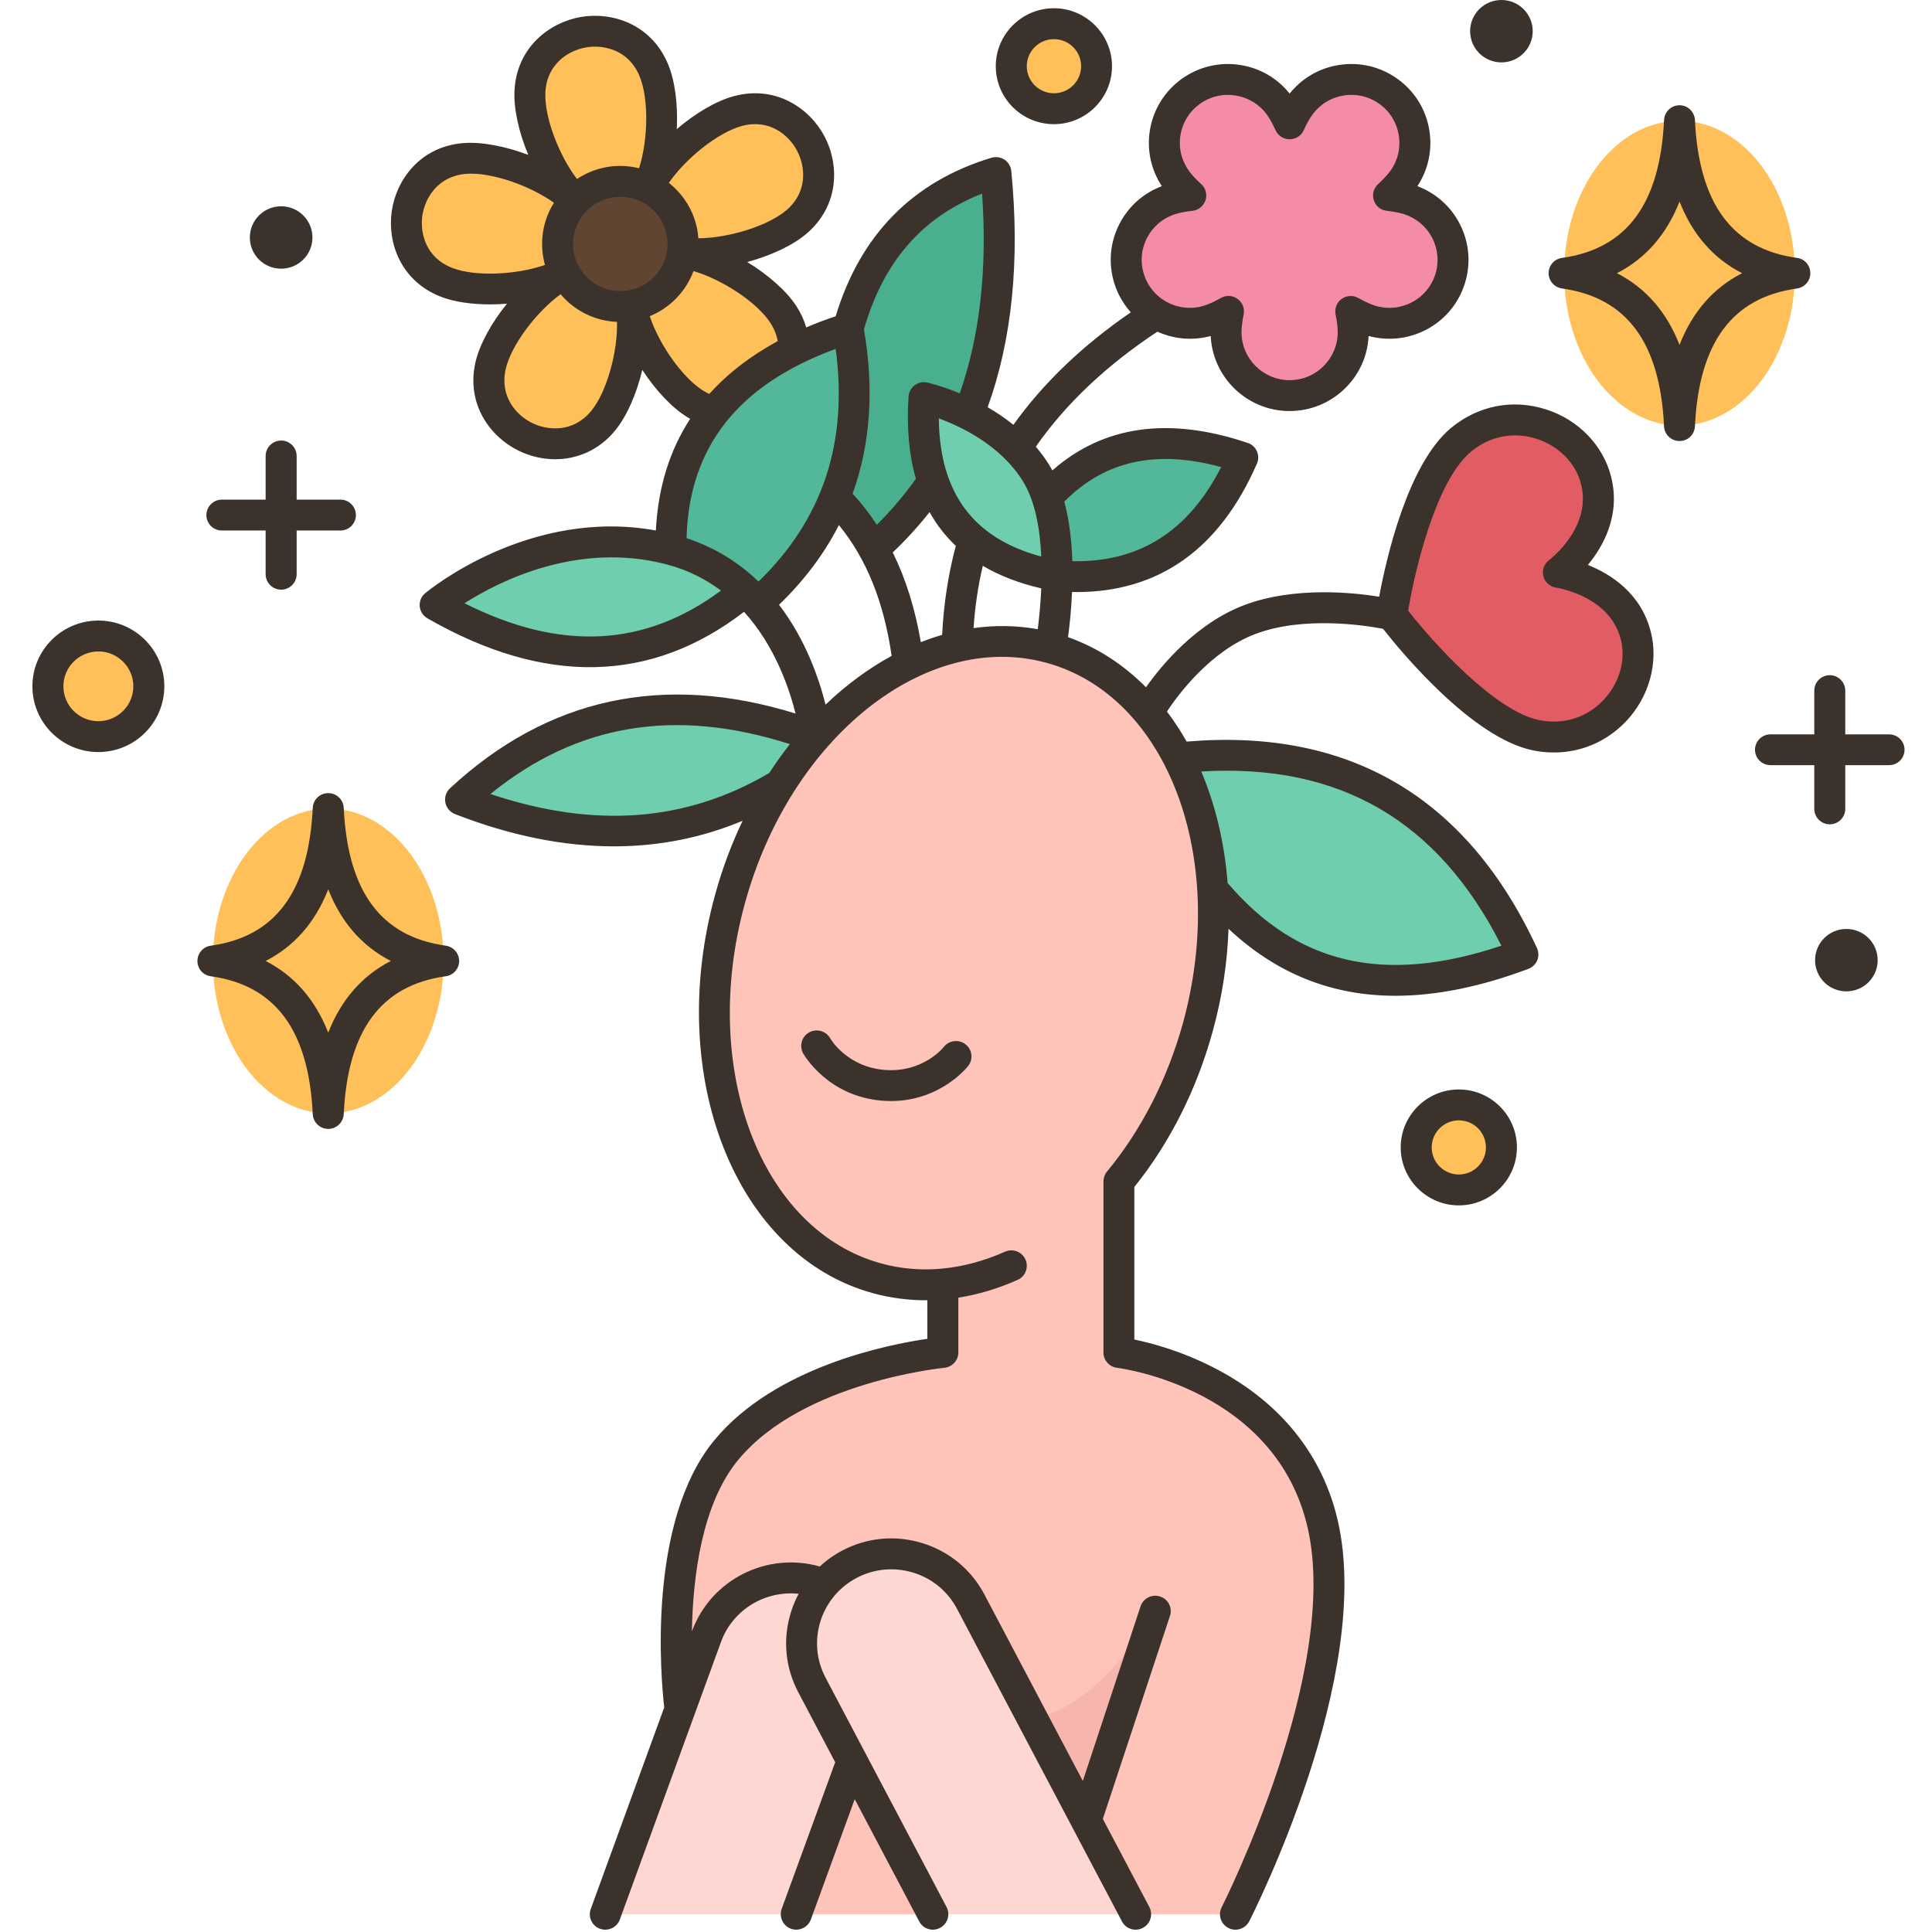 <svg xmlns="http://www.w3.org/2000/svg" xmlns:xlink="http://www.w3.org/1999/xlink" width="100" zoomAndPan="magnify" viewBox="0 0 75 75" height="100" preserveAspectRatio="xMidYMid meet"><defs><clipPath id="06e3e2cb90"><path d="M 1.219 24 L 6 24 L 6 29 L 1.219 29 Z M 1.219 24 " clip-rule="nonzero"></path></clipPath><clipPath id="b7b55a30dc"><path d="M 1.219 0 L 73.969 0 L 73.969 75 L 1.219 75 Z M 1.219 0 " clip-rule="nonzero"></path></clipPath></defs><path fill="#ffc05a" d="M 56.633 42.891 C 57.543 42.891 58.285 43.629 58.285 44.543 C 58.285 45.453 57.543 46.191 56.633 46.191 C 55.715 46.191 54.977 45.453 54.977 44.543 C 54.977 43.629 55.715 42.891 56.633 42.891 Z M 56.633 42.891 " fill-opacity="1" fill-rule="nonzero"></path><path fill="#ffc05a" d="M 17.223 37.305 C 17.223 37.695 17.191 38.078 17.137 38.461 C 17.078 38.84 16.992 39.211 16.879 39.57 C 16.77 39.93 16.629 40.27 16.465 40.594 C 16.305 40.918 16.117 41.215 15.91 41.488 C 15.703 41.766 15.477 42.012 15.23 42.227 C 14.988 42.441 14.727 42.625 14.457 42.773 C 14.184 42.922 13.906 43.035 13.617 43.109 C 13.328 43.184 13.035 43.223 12.742 43.223 C 12.449 43.223 12.156 43.184 11.867 43.109 C 11.582 43.035 11.301 42.922 11.027 42.773 C 10.758 42.625 10.5 42.441 10.254 42.227 C 10.008 42.012 9.781 41.766 9.574 41.488 C 9.367 41.215 9.18 40.918 9.02 40.594 C 8.855 40.27 8.715 39.93 8.605 39.57 C 8.492 39.211 8.406 38.84 8.348 38.461 C 8.293 38.078 8.262 37.695 8.262 37.305 C 8.262 36.918 8.293 36.531 8.348 36.152 C 8.406 35.77 8.492 35.398 8.605 35.039 C 8.715 34.68 8.855 34.34 9.02 34.016 C 9.18 33.695 9.367 33.395 9.574 33.121 C 9.781 32.848 10.008 32.602 10.254 32.383 C 10.5 32.168 10.758 31.988 11.027 31.836 C 11.301 31.688 11.582 31.578 11.867 31.5 C 12.156 31.426 12.449 31.387 12.742 31.387 C 13.035 31.387 13.328 31.426 13.617 31.5 C 13.906 31.578 14.184 31.688 14.457 31.836 C 14.727 31.988 14.988 32.168 15.23 32.383 C 15.477 32.602 15.703 32.848 15.91 33.121 C 16.117 33.395 16.305 33.695 16.465 34.016 C 16.629 34.34 16.77 34.68 16.879 35.039 C 16.992 35.398 17.078 35.77 17.137 36.152 C 17.191 36.531 17.223 36.918 17.223 37.305 Z M 17.223 37.305 " fill-opacity="1" fill-rule="nonzero"></path><g clip-path="url(#06e3e2cb90)"><path fill="#ffc05a" d="M 3.82 24.688 C 4.902 24.688 5.777 25.562 5.777 26.641 C 5.777 27.723 4.902 28.598 3.82 28.598 C 2.738 28.598 1.859 27.723 1.859 26.641 C 1.859 25.562 2.738 24.688 3.82 24.688 Z M 3.82 24.688 " fill-opacity="1" fill-rule="nonzero"></path></g><path fill="#ffc05a" d="M 40.914 0.918 C 41.828 0.918 42.566 1.66 42.566 2.57 C 42.566 3.48 41.828 4.219 40.914 4.219 C 40 4.219 39.258 3.48 39.258 2.57 C 39.258 1.66 40 0.918 40.914 0.918 Z M 40.914 0.918 " fill-opacity="1" fill-rule="nonzero"></path><path fill="#ffc05a" d="M 69.676 10.605 C 69.676 10.992 69.648 11.379 69.59 11.758 C 69.535 12.141 69.449 12.512 69.336 12.867 C 69.223 13.227 69.086 13.57 68.922 13.891 C 68.758 14.215 68.574 14.516 68.363 14.789 C 68.156 15.062 67.93 15.309 67.688 15.523 C 67.441 15.742 67.184 15.922 66.91 16.07 C 66.641 16.219 66.359 16.332 66.07 16.41 C 65.781 16.484 65.492 16.523 65.199 16.523 C 64.902 16.523 64.613 16.484 64.324 16.41 C 64.035 16.332 63.754 16.219 63.484 16.07 C 63.211 15.922 62.953 15.742 62.711 15.523 C 62.465 15.309 62.238 15.062 62.031 14.789 C 61.824 14.516 61.637 14.215 61.473 13.891 C 61.309 13.57 61.172 13.227 61.059 12.867 C 60.945 12.512 60.863 12.141 60.805 11.758 C 60.746 11.379 60.719 10.992 60.719 10.605 C 60.719 10.215 60.746 9.832 60.805 9.449 C 60.863 9.07 60.945 8.699 61.059 8.34 C 61.172 7.98 61.309 7.641 61.473 7.316 C 61.637 6.992 61.824 6.695 62.031 6.418 C 62.238 6.145 62.465 5.898 62.711 5.684 C 62.953 5.469 63.211 5.285 63.484 5.137 C 63.754 4.988 64.035 4.875 64.324 4.801 C 64.613 4.723 64.902 4.688 65.199 4.688 C 65.492 4.688 65.781 4.723 66.07 4.801 C 66.359 4.875 66.641 4.988 66.91 5.137 C 67.184 5.285 67.441 5.469 67.688 5.684 C 67.93 5.898 68.156 6.145 68.363 6.418 C 68.574 6.695 68.758 6.992 68.922 7.316 C 69.086 7.641 69.223 7.98 69.336 8.34 C 69.449 8.699 69.535 9.07 69.59 9.449 C 69.648 9.832 69.676 10.215 69.676 10.605 Z M 69.676 10.605 " fill-opacity="1" fill-rule="nonzero"></path><path fill="#f48ca7" d="M 54.699 7.746 C 55.996 8.168 56.707 9.555 56.285 10.848 C 55.863 12.141 54.473 12.852 53.176 12.43 C 52.953 12.355 52.699 12.238 52.438 12.09 C 52.496 12.383 52.531 12.66 52.531 12.898 C 52.531 14.254 51.426 15.359 50.062 15.359 C 48.699 15.359 47.594 14.254 47.594 12.898 C 47.594 12.66 47.629 12.383 47.691 12.09 C 47.43 12.238 47.176 12.355 46.953 12.43 C 46.234 12.66 45.492 12.551 44.895 12.184 C 44.414 11.887 44.031 11.426 43.84 10.848 C 43.422 9.555 44.129 8.168 45.426 7.746 C 45.652 7.672 45.926 7.621 46.227 7.59 C 46 7.387 45.809 7.184 45.672 6.992 C 44.871 5.891 45.113 4.352 46.219 3.555 C 47.32 2.754 48.863 2.996 49.664 4.098 C 49.805 4.289 49.941 4.531 50.062 4.805 C 50.188 4.531 50.324 4.289 50.461 4.098 C 51.262 2.996 52.805 2.754 53.91 3.555 C 55.012 4.352 55.254 5.891 54.453 6.992 C 54.316 7.184 54.125 7.387 53.902 7.59 C 54.203 7.621 54.477 7.672 54.699 7.746 Z M 54.699 7.746 " fill-opacity="1" fill-rule="nonzero"></path><path fill="#4aaf8f" d="M 38.66 6.699 C 35.652 7.609 33.773 9.66 32.926 12.746 C 30.715 15.238 31.227 17.41 32.402 19.309 C 33.004 19.902 33.504 20.57 33.914 21.312 C 34.809 20.516 35.578 19.637 36.223 18.68 L 37.594 16.086 C 38.668 13.41 39.008 10.273 38.66 6.699 Z M 38.66 6.699 " fill-opacity="1" fill-rule="nonzero"></path><path fill="#ffc05a" d="M 31.477 5.57 C 30.988 4.656 29.938 3.969 28.652 4.309 C 27.371 4.648 25.738 6.102 25.152 7.289 L 26.492 9.812 C 27.805 10 29.926 9.473 30.93 8.605 C 31.934 7.738 31.961 6.484 31.477 5.57 Z M 31.477 5.57 " fill-opacity="1" fill-rule="nonzero"></path><path fill="#ffc05a" d="M 25.375 2.703 C 24.859 1.484 23.672 1.074 22.648 1.25 C 21.625 1.43 20.645 2.215 20.574 3.539 C 20.5 4.859 21.379 6.855 22.332 7.777 L 25.152 7.289 C 25.738 6.102 25.887 3.926 25.375 2.703 Z M 25.375 2.703 " fill-opacity="1" fill-rule="nonzero"></path><path fill="#ffc05a" d="M 18.031 6.152 C 16.707 6.266 15.949 7.266 15.801 8.289 C 15.652 9.312 16.102 10.484 17.34 10.965 C 18.578 11.441 20.758 11.223 21.926 10.605 L 22.332 7.777 C 21.379 6.855 19.352 6.039 18.031 6.152 Z M 18.031 6.152 " fill-opacity="1" fill-rule="nonzero"></path><path fill="#ffc05a" d="M 24.496 11.863 C 24.723 13.164 24.262 15.297 23.422 16.324 C 22.582 17.352 21.328 17.414 20.398 16.961 C 19.465 16.504 18.746 15.473 19.047 14.184 C 19.352 12.895 20.758 11.223 21.926 10.605 C 23.082 10.973 24.035 11.57 24.496 11.863 Z M 24.496 11.863 " fill-opacity="1" fill-rule="nonzero"></path><path fill="#ffc05a" d="M 24.496 11.863 C 23.137 9.898 24.395 9.395 26.492 9.812 C 27.805 10.004 29.691 11.102 30.414 12.211 C 30.707 12.668 30.828 13.141 30.816 13.594 C 30.328 15.711 29.461 16.797 27.73 15.996 C 27.496 15.938 27.254 15.844 27.02 15.699 C 25.887 15.016 24.723 13.164 24.496 11.863 Z M 24.496 11.863 " fill-opacity="1" fill-rule="nonzero"></path><path fill="#604533" d="M 26.492 9.812 C 26.348 10.828 25.566 11.68 24.496 11.863 C 23.43 12.047 22.406 11.512 21.926 10.605 C 21.809 10.383 21.727 10.145 21.68 9.887 C 21.543 9.09 21.809 8.316 22.332 7.777 C 22.676 7.422 23.137 7.168 23.664 7.074 C 24.191 6.984 24.707 7.07 25.152 7.289 C 25.828 7.617 26.344 8.258 26.48 9.055 C 26.527 9.312 26.527 9.566 26.492 9.812 Z M 26.492 9.812 " fill-opacity="1" fill-rule="nonzero"></path><path fill="#e15c63" d="M 63.5 24.668 C 64.035 26.758 62.113 29.035 59.645 28.547 C 57.176 28.055 54.031 23.867 54.031 23.867 C 54.031 23.867 54.781 18.688 56.711 17.078 C 58.641 15.469 61.422 16.547 61.957 18.641 C 62.492 20.73 60.496 22.223 60.496 22.223 C 60.496 22.223 62.965 22.574 63.5 24.668 Z M 63.5 24.668 " fill-opacity="1" fill-rule="nonzero"></path><path fill="#53b79a" d="M 32.926 12.746 C 32.156 12.992 31.453 13.273 30.816 13.594 C 29.523 14.242 28.496 15.043 27.73 15.996 C 26.574 17.434 26.02 19.215 26.051 21.336 L 28.938 22.938 C 29.109 23.094 29.266 23.262 29.414 23.43 C 30.789 22.211 31.785 20.836 32.402 19.309 C 33.188 17.367 33.363 15.18 32.926 12.746 Z M 32.926 12.746 " fill-opacity="1" fill-rule="nonzero"></path><path fill="#53b79a" d="M 40.645 19.309 C 42.531 17.207 45.066 16.691 48.242 17.762 C 46.852 20.953 44.543 22.641 41.035 22.355 L 41.031 22.355 C 40.156 21.492 39.305 20.5 40.645 19.309 Z M 40.645 19.309 " fill-opacity="1" fill-rule="nonzero"></path><path fill="#6fceae" d="M 40.645 19.309 C 40.953 20.25 41.043 21.359 41.031 22.355 C 39.684 22.109 38.605 21.645 37.793 20.973 C 37.062 20.375 36.543 19.605 36.223 18.68 C 35.906 17.754 35.793 16.672 35.867 15.438 C 35.867 15.438 36.645 15.605 37.594 16.086 C 38.195 16.387 38.863 16.812 39.445 17.395 L 39.445 17.398 C 39.727 17.676 39.984 17.992 40.207 18.348 C 40.387 18.637 40.531 18.961 40.645 19.309 Z M 40.645 19.309 " fill-opacity="1" fill-rule="nonzero"></path><path fill="#6fceae" d="M 26.051 21.336 C 27.246 21.652 28.191 22.234 28.938 22.938 C 25.328 25.973 21.293 26.012 16.895 23.484 C 16.895 23.484 21.062 20.016 26.051 21.336 Z M 26.051 21.336 " fill-opacity="1" fill-rule="nonzero"></path><path fill="#6fceae" d="M 31.672 28.598 C 33.266 30.934 32.148 31.008 30.281 30.457 C 26.41 32.785 22.246 32.738 17.879 31.043 C 21.684 27.508 26.258 26.605 31.672 28.598 Z M 31.672 28.598 " fill-opacity="1" fill-rule="nonzero"></path><path fill="#6fceae" d="M 59.117 37.051 C 54.496 38.773 50.355 38.477 47.078 34.527 C 44.527 33.484 44.777 31.488 45.738 29.418 C 52.082 28.754 56.492 31.387 59.117 37.051 Z M 59.117 37.051 " fill-opacity="1" fill-rule="nonzero"></path><path fill="#f7b6ad" d="M 39.258 49.137 C 39.258 49.137 39.793 52.371 36.602 52.5 L 36.602 49.848 C 37.5 49.766 38.395 49.523 39.258 49.137 Z M 39.258 49.137 " fill-opacity="1" fill-rule="nonzero"></path><path fill="#fec4b9" d="M 33.078 68.367 C 38.055 67.543 39.102 69.523 36.215 74.312 L 30.91 74.312 C 28.445 70.41 29.168 68.43 33.078 68.367 Z M 33.078 68.367 " fill-opacity="1" fill-rule="nonzero"></path><path fill="#fec4b9" d="M 51.352 59.191 C 50.016 53.328 43.438 52.5 43.438 52.5 L 43.438 45.863 C 44.781 44.242 45.859 42.199 46.5 39.875 C 47.004 38.047 47.184 36.23 47.078 34.527 C 46.961 32.645 46.5 30.895 45.738 29.418 C 44.645 27.297 42.941 25.742 40.785 25.152 C 39.586 24.824 38.359 24.824 37.156 25.105 C 36.516 25.254 35.883 25.48 35.266 25.785 C 33.969 26.418 32.742 27.379 31.672 28.594 C 31.672 28.598 31.672 28.598 31.672 28.598 C 31.172 29.164 30.707 29.785 30.281 30.457 C 29.457 31.77 28.789 33.266 28.336 34.902 C 26.477 41.66 29.035 48.254 34.051 49.625 C 34.891 49.855 35.75 49.926 36.602 49.848 L 36.602 52.5 C 36.602 52.5 30.91 53.02 28.203 56.277 C 25.496 59.535 26.398 66.352 26.398 66.352 L 44.086 74.312 L 47.961 74.312 C 47.961 74.312 52.688 65.051 51.352 59.191 Z M 51.352 59.191 " fill-opacity="1" fill-rule="nonzero"></path><path fill="#ffd7d2" d="M 42.16 70.664 L 37.684 62.18 C 37.062 60.996 35.852 60.32 34.598 60.32 C 34.051 60.32 33.496 60.449 32.98 60.719 C 32.594 60.926 32.262 61.191 31.988 61.5 C 31.953 61.484 31.922 61.473 31.887 61.461 C 31.496 61.32 31.09 61.25 30.695 61.25 C 29.273 61.25 27.938 62.129 27.422 63.539 L 26.398 66.352 L 23.5 74.312 L 30.91 74.312 L 33.078 68.367 L 36.215 74.312 L 44.086 74.312 Z M 42.16 70.664 " fill-opacity="1" fill-rule="nonzero"></path><path fill="#f7b6ad" d="M 44.848 62.547 L 42.16 70.664 L 40.09 66.738 C 42.742 66.207 44.781 62.656 44.848 62.547 Z M 44.848 62.547 " fill-opacity="1" fill-rule="nonzero"></path><g clip-path="url(#b7b55a30dc)"><path fill="#3a322b" d="M 37.48 40.539 C 37.742 40.742 37.789 41.117 37.586 41.379 C 37.539 41.438 36.5 42.742 34.586 42.742 C 34.48 42.742 34.371 42.738 34.262 42.73 C 32.141 42.566 31.219 40.961 31.18 40.895 C 31.02 40.605 31.121 40.238 31.41 40.078 C 31.699 39.918 32.066 40.02 32.227 40.305 C 32.258 40.359 32.895 41.422 34.352 41.535 C 35.836 41.648 36.629 40.656 36.637 40.645 C 36.84 40.383 37.219 40.336 37.48 40.539 Z M 20.508 6.012 C 20.145 5.145 19.934 4.227 19.973 3.504 C 20.066 1.832 21.332 0.871 22.543 0.66 C 23.758 0.449 25.273 0.93 25.926 2.473 C 26.207 3.137 26.32 4.07 26.273 5.012 C 26.992 4.398 27.801 3.914 28.5 3.73 C 30.121 3.301 31.43 4.203 32.004 5.289 C 32.582 6.375 32.594 7.961 31.324 9.059 C 30.777 9.531 29.918 9.926 29.008 10.172 C 29.812 10.664 30.523 11.281 30.918 11.887 C 31.086 12.148 31.215 12.426 31.297 12.711 C 31.66 12.555 32.043 12.41 32.441 12.277 C 33.395 9.121 35.426 7.051 38.484 6.125 C 38.66 6.074 38.844 6.102 38.996 6.199 C 39.145 6.301 39.242 6.461 39.258 6.641 C 39.598 10.105 39.289 13.188 38.34 15.809 C 38.672 16 39.012 16.227 39.34 16.492 C 40.496 14.875 42.023 13.41 43.898 12.125 C 43.621 11.812 43.402 11.445 43.27 11.035 C 43.016 10.258 43.082 9.426 43.453 8.699 C 43.805 8.012 44.387 7.496 45.102 7.227 C 44.684 6.586 44.516 5.828 44.637 5.066 C 44.766 4.258 45.203 3.551 45.863 3.07 C 46.527 2.59 47.34 2.395 48.148 2.523 C 48.91 2.641 49.586 3.035 50.062 3.633 C 50.543 3.035 51.215 2.641 51.977 2.523 C 52.789 2.395 53.598 2.59 54.262 3.07 C 54.926 3.551 55.359 4.258 55.488 5.066 C 55.609 5.824 55.445 6.586 55.023 7.227 C 55.738 7.496 56.32 8.012 56.672 8.699 C 57.043 9.426 57.109 10.258 56.855 11.035 C 56.602 11.812 56.062 12.445 55.332 12.816 C 54.645 13.164 53.867 13.242 53.129 13.043 C 53.055 14.66 51.707 15.957 50.062 15.957 C 48.422 15.957 47.074 14.66 47 13.043 C 46.309 13.23 45.586 13.172 44.93 12.875 C 42.953 14.18 41.367 15.68 40.211 17.34 C 40.391 17.551 40.562 17.781 40.719 18.031 C 40.766 18.105 40.809 18.184 40.852 18.262 C 42.828 16.523 45.371 16.16 48.438 17.195 C 48.594 17.246 48.727 17.363 48.793 17.52 C 48.859 17.672 48.863 17.848 48.793 18 C 47.348 21.312 44.992 22.984 41.785 22.984 C 41.73 22.984 41.676 22.984 41.617 22.98 C 41.586 23.703 41.516 24.324 41.461 24.734 C 42.609 25.141 43.625 25.809 44.488 26.68 C 45.105 25.805 46.449 24.184 48.328 23.48 C 50.23 22.773 52.469 22.992 53.539 23.164 C 53.812 21.695 54.641 18.023 56.324 16.617 C 57.379 15.742 58.727 15.477 60.023 15.895 C 61.27 16.293 62.234 17.289 62.539 18.492 C 62.922 19.984 62.25 21.195 61.641 21.93 C 62.527 22.285 63.699 23.023 64.082 24.52 C 64.391 25.719 64.02 27.055 63.121 28.004 C 62.371 28.789 61.383 29.211 60.328 29.211 C 60.066 29.211 59.797 29.188 59.527 29.133 C 57.145 28.66 54.348 25.25 53.691 24.41 C 52.992 24.277 50.617 23.906 48.75 24.605 C 46.98 25.266 45.715 26.996 45.301 27.621 C 45.578 27.988 45.832 28.375 46.066 28.789 C 52.371 28.254 56.949 30.945 59.664 36.801 C 59.734 36.953 59.738 37.125 59.676 37.281 C 59.609 37.434 59.484 37.555 59.328 37.613 C 57.469 38.309 55.75 38.656 54.172 38.656 C 51.688 38.656 49.539 37.789 47.691 36.055 C 47.648 37.352 47.449 38.691 47.078 40.031 C 46.461 42.285 45.41 44.371 44.035 46.078 L 44.035 52 C 44.695 52.137 45.891 52.453 47.168 53.117 C 49.703 54.43 51.352 56.48 51.938 59.055 C 53.305 65.059 48.691 74.195 48.496 74.582 C 48.391 74.789 48.18 74.91 47.961 74.91 C 47.867 74.91 47.773 74.891 47.688 74.844 C 47.391 74.695 47.273 74.332 47.426 74.039 C 47.469 73.949 52.039 64.902 50.766 59.32 C 49.543 53.949 43.613 53.129 43.359 53.098 C 43.059 53.059 42.836 52.805 42.836 52.5 L 42.836 45.863 C 42.836 45.727 42.883 45.59 42.973 45.48 C 44.305 43.875 45.324 41.879 45.922 39.715 C 47.688 33.285 45.312 27.012 40.625 25.73 C 35.938 24.445 30.684 28.633 28.918 35.062 C 27.148 41.488 29.523 47.766 34.211 49.047 C 35.742 49.469 37.402 49.309 39.016 48.59 C 39.316 48.457 39.672 48.59 39.809 48.895 C 39.941 49.195 39.809 49.551 39.504 49.684 C 38.746 50.023 37.973 50.254 37.203 50.375 L 37.203 52.5 C 37.203 52.812 36.965 53.07 36.656 53.098 C 36.602 53.105 31.18 53.637 28.668 56.66 C 27.25 58.363 26.898 61.188 26.859 63.332 C 27.598 61.312 29.781 60.227 31.824 60.812 C 32.082 60.57 32.379 60.359 32.699 60.191 C 33.664 59.684 34.77 59.582 35.812 59.906 C 36.855 60.227 37.707 60.938 38.215 61.898 L 42.035 69.137 L 44.277 62.355 C 44.383 62.043 44.723 61.871 45.035 61.977 C 45.352 62.078 45.523 62.418 45.418 62.73 L 42.812 70.609 L 44.617 74.031 C 44.77 74.324 44.66 74.688 44.363 74.84 C 44.07 74.996 43.707 74.883 43.555 74.59 L 37.152 62.457 C 36.793 61.777 36.191 61.277 35.457 61.051 C 34.723 60.824 33.941 60.895 33.262 61.25 C 32.578 61.609 32.078 62.211 31.848 62.941 C 31.621 63.676 31.691 64.453 32.051 65.133 L 36.746 74.031 C 36.898 74.324 36.785 74.688 36.492 74.84 C 36.402 74.887 36.309 74.91 36.215 74.91 C 35.996 74.91 35.789 74.793 35.684 74.59 L 33.18 69.844 L 31.477 74.516 C 31.387 74.758 31.156 74.91 30.91 74.91 C 30.844 74.91 30.773 74.898 30.707 74.875 C 30.395 74.762 30.234 74.418 30.344 74.105 L 32.422 68.41 L 30.988 65.691 C 30.48 64.73 30.379 63.629 30.703 62.59 C 30.781 62.336 30.883 62.098 31.004 61.871 C 29.715 61.734 28.449 62.477 27.988 63.742 L 24.062 74.516 C 23.973 74.758 23.742 74.91 23.496 74.91 C 23.43 74.91 23.359 74.898 23.293 74.875 C 22.98 74.762 22.82 74.418 22.934 74.105 L 25.785 66.281 C 25.664 65.223 25.094 59.082 27.742 55.895 C 30.098 53.059 34.461 52.195 36 51.973 L 36 50.477 C 35.285 50.48 34.578 50.391 33.891 50.203 C 28.566 48.746 25.812 41.809 27.758 34.742 C 28.035 33.727 28.398 32.766 28.828 31.863 C 27.246 32.523 25.582 32.855 23.836 32.855 C 21.871 32.855 19.809 32.438 17.66 31.602 C 17.469 31.527 17.328 31.355 17.289 31.156 C 17.25 30.953 17.316 30.742 17.469 30.602 C 21.254 27.086 25.762 26.113 30.883 27.699 C 30.629 26.684 30.066 25.055 28.883 23.75 C 25.277 26.527 21.145 26.617 16.594 24.004 C 16.422 23.906 16.312 23.734 16.293 23.539 C 16.277 23.344 16.355 23.152 16.508 23.027 C 16.68 22.883 20.578 19.703 25.461 20.594 C 25.543 18.941 25.988 17.492 26.793 16.258 C 26.766 16.242 26.738 16.23 26.711 16.211 C 26.09 15.84 25.449 15.148 24.934 14.359 C 24.715 15.277 24.344 16.141 23.887 16.703 C 23.234 17.504 22.375 17.824 21.555 17.828 C 21.047 17.828 20.555 17.703 20.133 17.496 C 19.027 16.957 18.082 15.68 18.461 14.047 C 18.629 13.344 19.086 12.523 19.68 11.789 C 19.461 11.809 19.242 11.816 19.023 11.816 C 18.312 11.816 17.641 11.723 17.125 11.523 C 15.559 10.918 15.031 9.422 15.207 8.203 C 15.379 6.988 16.305 5.695 17.977 5.555 C 18.699 5.496 19.625 5.68 20.508 6.012 Z M 54.664 23.707 C 55.629 24.938 58.027 27.613 59.762 27.957 C 60.695 28.141 61.602 27.859 62.246 27.176 C 62.867 26.523 63.125 25.621 62.918 24.812 C 62.492 23.145 60.492 22.828 60.41 22.812 C 60.168 22.777 59.973 22.602 59.914 22.367 C 59.855 22.133 59.941 21.887 60.137 21.742 C 60.203 21.691 61.805 20.457 61.375 18.789 C 61.172 17.98 60.508 17.309 59.652 17.035 C 58.758 16.746 57.824 16.93 57.098 17.539 C 55.738 18.672 54.918 22.164 54.664 23.707 Z M 46.633 29.949 C 47.184 31.254 47.535 32.719 47.656 34.277 C 50.359 37.449 53.754 38.23 58.285 36.711 C 55.824 31.848 52 29.629 46.633 29.949 Z M 44.414 10.664 C 44.566 11.137 44.898 11.523 45.34 11.746 C 45.785 11.973 46.293 12.012 46.766 11.859 C 46.945 11.801 47.164 11.699 47.391 11.57 C 47.484 11.516 47.59 11.488 47.691 11.488 C 47.816 11.488 47.938 11.527 48.043 11.605 C 48.234 11.742 48.328 11.98 48.277 12.211 C 48.227 12.469 48.195 12.707 48.195 12.895 C 48.195 13.922 49.035 14.758 50.062 14.758 C 51.094 14.758 51.93 13.922 51.93 12.895 C 51.93 12.707 51.902 12.473 51.848 12.211 C 51.801 11.98 51.891 11.742 52.082 11.605 C 52.273 11.465 52.531 11.453 52.734 11.57 C 52.965 11.699 53.18 11.801 53.359 11.859 C 53.836 12.012 54.34 11.973 54.785 11.746 C 55.23 11.523 55.559 11.137 55.715 10.664 C 55.867 10.191 55.828 9.688 55.602 9.242 C 55.375 8.801 54.988 8.473 54.516 8.316 C 54.336 8.258 54.102 8.215 53.836 8.184 C 53.602 8.16 53.402 8 53.332 7.773 C 53.258 7.551 53.324 7.305 53.5 7.145 C 53.695 6.969 53.855 6.793 53.969 6.641 C 54.262 6.238 54.379 5.746 54.301 5.254 C 54.223 4.762 53.961 4.332 53.555 4.039 C 53.152 3.746 52.656 3.629 52.164 3.707 C 51.672 3.785 51.242 4.047 50.949 4.449 C 50.836 4.602 50.719 4.812 50.613 5.051 C 50.516 5.27 50.301 5.406 50.062 5.406 C 49.828 5.406 49.613 5.27 49.516 5.051 C 49.406 4.812 49.289 4.602 49.18 4.449 C 48.887 4.047 48.453 3.785 47.961 3.707 C 47.469 3.629 46.977 3.746 46.57 4.039 C 46.168 4.332 45.902 4.762 45.824 5.254 C 45.746 5.746 45.867 6.238 46.16 6.641 C 46.27 6.793 46.434 6.969 46.629 7.145 C 46.805 7.305 46.871 7.551 46.797 7.773 C 46.723 8 46.523 8.16 46.289 8.184 C 46.027 8.211 45.793 8.258 45.613 8.316 C 45.137 8.469 44.75 8.801 44.523 9.242 C 44.297 9.688 44.258 10.191 44.414 10.664 Z M 24.082 7.641 C 23.977 7.641 23.871 7.648 23.766 7.668 C 23.281 7.75 22.863 8.016 22.578 8.414 C 22.297 8.816 22.188 9.301 22.273 9.781 C 22.355 10.266 22.625 10.684 23.023 10.965 C 23.426 11.246 23.91 11.355 24.395 11.273 C 24.879 11.188 25.301 10.922 25.582 10.523 C 25.863 10.121 25.973 9.637 25.887 9.156 C 25.734 8.266 24.957 7.641 24.082 7.641 Z M 23.953 12.496 C 23.375 12.473 22.816 12.285 22.332 11.945 C 22.117 11.793 21.926 11.617 21.762 11.422 C 20.812 12.117 19.848 13.395 19.633 14.32 C 19.387 15.379 20.031 16.113 20.66 16.422 C 21.289 16.73 22.27 16.789 22.957 15.945 C 23.555 15.211 23.98 13.668 23.953 12.496 Z M 27.988 22.926 C 27.402 22.488 26.711 22.129 25.895 21.914 C 22.453 21.004 19.395 22.551 18.031 23.418 C 21.75 25.289 25.023 25.129 27.988 22.926 Z M 29.445 22.578 C 31.941 20.152 32.926 17.184 32.441 13.543 C 28.645 14.941 26.746 17.355 26.652 20.891 C 27.801 21.27 28.715 21.871 29.445 22.578 Z M 29.863 30.008 C 30.117 29.617 30.383 29.242 30.664 28.887 C 26.207 27.461 22.391 28.098 19.039 30.824 C 23.082 32.176 26.633 31.906 29.863 30.008 Z M 34.613 25.461 C 34.312 23.371 33.641 21.699 32.566 20.383 C 31.996 21.5 31.223 22.531 30.242 23.477 C 31.273 24.824 31.793 26.336 32.047 27.355 C 32.848 26.59 33.711 25.953 34.613 25.461 Z M 36.445 16.242 C 36.473 19.133 37.781 20.898 40.422 21.605 C 40.375 20.535 40.184 19.438 39.699 18.664 C 38.84 17.293 37.332 16.566 36.445 16.242 Z M 36.086 19.879 C 35.652 20.43 35.176 20.953 34.656 21.445 C 35.164 22.473 35.527 23.641 35.746 24.93 C 36.02 24.82 36.297 24.727 36.574 24.645 C 36.633 23.445 36.812 22.285 37.105 21.191 C 36.699 20.809 36.359 20.371 36.086 19.879 Z M 40.285 24.426 C 40.336 24.027 40.395 23.469 40.422 22.84 C 39.555 22.641 38.801 22.348 38.152 21.965 C 37.969 22.742 37.848 23.551 37.793 24.383 C 38.621 24.266 39.461 24.277 40.285 24.426 Z M 41.316 19.473 C 41.516 20.215 41.602 21.02 41.629 21.785 C 44.227 21.836 46.125 20.633 47.406 18.133 C 44.883 17.441 42.883 17.887 41.316 19.473 Z M 33.539 12.785 C 33.938 15.121 33.789 17.25 33.098 19.164 C 33.441 19.535 33.754 19.938 34.039 20.371 C 34.602 19.812 35.109 19.215 35.555 18.586 C 35.289 17.66 35.191 16.598 35.27 15.398 C 35.277 15.223 35.367 15.062 35.508 14.957 C 35.645 14.852 35.824 14.812 35.996 14.852 C 36.047 14.863 36.562 14.98 37.258 15.27 C 38.039 13.039 38.332 10.438 38.125 7.516 C 35.793 8.43 34.289 10.164 33.539 12.785 Z M 26.922 10.523 C 26.629 11.305 26.023 11.949 25.223 12.273 C 25.594 13.391 26.516 14.695 27.332 15.188 C 27.398 15.227 27.469 15.262 27.535 15.293 C 28.242 14.504 29.129 13.82 30.191 13.242 C 30.148 13 30.055 12.766 29.91 12.539 C 29.391 11.738 28.055 10.859 26.922 10.523 Z M 25.965 7.098 C 26.527 7.547 26.941 8.188 27.074 8.949 C 27.09 9.051 27.102 9.152 27.109 9.25 C 28.289 9.242 29.816 8.773 30.539 8.152 C 31.359 7.441 31.27 6.469 30.941 5.852 C 30.617 5.23 29.859 4.609 28.809 4.887 C 27.887 5.133 26.633 6.133 25.965 7.098 Z M 22.398 6.949 C 22.746 6.719 23.137 6.559 23.559 6.484 C 23.988 6.41 24.41 6.434 24.809 6.531 C 25.164 5.41 25.191 3.812 24.82 2.938 C 24.398 1.938 23.441 1.723 22.75 1.84 C 22.059 1.961 21.234 2.484 21.172 3.57 C 21.121 4.52 21.684 6.012 22.398 6.949 Z M 18.082 6.75 C 16.996 6.844 16.496 7.684 16.395 8.375 C 16.297 9.066 16.543 10.012 17.559 10.402 C 18.445 10.746 20.043 10.672 21.156 10.285 C 21.129 10.188 21.105 10.09 21.09 9.988 C 20.961 9.25 21.109 8.504 21.504 7.871 C 20.547 7.188 19.031 6.668 18.082 6.75 Z M 56.633 46.793 C 55.387 46.793 54.375 45.781 54.375 44.543 C 54.375 43.301 55.387 42.293 56.633 42.293 C 57.875 42.293 58.887 43.301 58.887 44.543 C 58.887 45.781 57.875 46.793 56.633 46.793 Z M 56.633 45.594 C 57.211 45.594 57.684 45.121 57.684 44.543 C 57.684 43.961 57.211 43.492 56.633 43.492 C 56.051 43.492 55.578 43.961 55.578 44.543 C 55.578 45.121 56.051 45.594 56.633 45.594 Z M 38.656 2.57 C 38.656 1.332 39.668 0.32 40.914 0.32 C 42.156 0.32 43.168 1.332 43.168 2.57 C 43.168 3.812 42.156 4.82 40.914 4.82 C 39.668 4.82 38.656 3.812 38.656 2.57 Z M 39.859 2.57 C 39.859 3.148 40.332 3.621 40.914 3.621 C 41.496 3.621 41.969 3.148 41.969 2.57 C 41.969 1.992 41.496 1.52 40.914 1.52 C 40.332 1.52 39.859 1.992 39.859 2.57 Z M 3.82 29.195 C 2.406 29.195 1.258 28.051 1.258 26.641 C 1.258 25.234 2.406 24.09 3.82 24.09 C 5.23 24.09 6.379 25.234 6.379 26.641 C 6.379 28.051 5.23 29.195 3.82 29.195 Z M 3.82 27.996 C 4.566 27.996 5.176 27.391 5.176 26.641 C 5.176 25.895 4.566 25.289 3.82 25.289 C 3.07 25.289 2.461 25.895 2.461 26.641 C 2.461 27.391 3.07 27.996 3.82 27.996 Z M 71.031 26.211 C 70.699 26.211 70.43 26.48 70.43 26.812 L 70.43 28.508 L 68.73 28.508 C 68.398 28.508 68.129 28.773 68.129 29.105 C 68.129 29.438 68.398 29.703 68.73 29.703 L 70.43 29.703 L 70.43 31.402 C 70.43 31.73 70.699 32 71.031 32 C 71.363 32 71.633 31.73 71.633 31.402 L 71.633 29.703 L 73.332 29.703 C 73.664 29.703 73.934 29.438 73.934 29.105 C 73.934 28.773 73.664 28.508 73.332 28.508 L 71.633 28.508 L 71.633 26.812 C 71.633 26.48 71.363 26.211 71.031 26.211 Z M 8.012 19.996 C 8.012 20.328 8.281 20.594 8.613 20.594 L 10.312 20.594 L 10.312 22.289 C 10.312 22.621 10.582 22.891 10.914 22.891 C 11.246 22.891 11.516 22.621 11.516 22.289 L 11.516 20.594 L 13.215 20.594 C 13.547 20.594 13.816 20.328 13.816 19.996 C 13.816 19.664 13.547 19.395 13.215 19.395 L 11.516 19.395 L 11.516 17.699 C 11.516 17.371 11.246 17.102 10.914 17.102 C 10.582 17.102 10.312 17.371 10.312 17.699 L 10.312 19.395 L 8.613 19.395 C 8.281 19.395 8.012 19.664 8.012 19.996 Z M 72.891 37.273 C 72.891 36.605 72.348 36.062 71.676 36.062 C 71.004 36.062 70.461 36.605 70.461 37.273 C 70.461 37.945 71.004 38.484 71.676 38.484 C 72.348 38.484 72.891 37.945 72.891 37.273 Z M 59.5 1.211 C 59.5 0.543 58.957 0 58.285 0 C 57.613 0 57.07 0.543 57.07 1.211 C 57.07 1.879 57.613 2.422 58.285 2.422 C 58.957 2.422 59.5 1.879 59.5 1.211 Z M 12.129 9.219 C 12.129 8.551 11.586 8.008 10.914 8.008 C 10.242 8.008 9.699 8.551 9.699 9.219 C 9.699 9.891 10.242 10.43 10.914 10.43 C 11.586 10.43 12.129 9.891 12.129 9.219 Z M 8.18 36.711 C 10.691 36.367 11.988 34.613 12.141 31.359 C 12.156 31.039 12.422 30.789 12.742 30.789 C 13.062 30.789 13.328 31.039 13.344 31.359 C 13.496 34.613 14.793 36.363 17.305 36.711 C 17.602 36.754 17.824 37.008 17.824 37.305 C 17.824 37.605 17.602 37.859 17.305 37.898 C 14.793 38.246 13.496 39.996 13.344 43.25 C 13.328 43.57 13.062 43.824 12.742 43.824 C 12.422 43.824 12.156 43.57 12.141 43.25 C 11.988 39.996 10.691 38.246 8.18 37.898 C 7.883 37.859 7.664 37.605 7.664 37.305 C 7.664 37.008 7.883 36.754 8.18 36.711 Z M 10.312 37.305 C 11.426 37.875 12.238 38.805 12.742 40.086 C 13.246 38.805 14.059 37.875 15.172 37.305 C 14.059 36.734 13.246 35.809 12.742 34.523 C 12.238 35.809 11.426 36.734 10.312 37.305 Z M 70.277 10.605 C 70.277 10.902 70.059 11.156 69.762 11.199 C 67.246 11.547 65.953 13.297 65.797 16.551 C 65.781 16.871 65.52 17.121 65.199 17.121 C 64.879 17.121 64.613 16.871 64.598 16.551 C 64.445 13.297 63.148 11.547 60.637 11.199 C 60.34 11.156 60.117 10.902 60.117 10.605 C 60.117 10.305 60.34 10.051 60.637 10.012 C 63.148 9.664 64.445 7.914 64.598 4.66 C 64.613 4.34 64.879 4.086 65.199 4.086 C 65.52 4.086 65.781 4.34 65.797 4.66 C 65.953 7.914 67.246 9.664 69.762 10.012 C 70.059 10.051 70.277 10.305 70.277 10.605 Z M 67.629 10.605 C 66.512 10.035 65.703 9.105 65.199 7.824 C 64.695 9.105 63.883 10.035 62.77 10.605 C 63.883 11.176 64.695 12.102 65.199 13.387 C 65.703 12.102 66.512 11.176 67.629 10.605 Z M 67.629 10.605 " fill-opacity="1" fill-rule="nonzero"></path></g></svg>